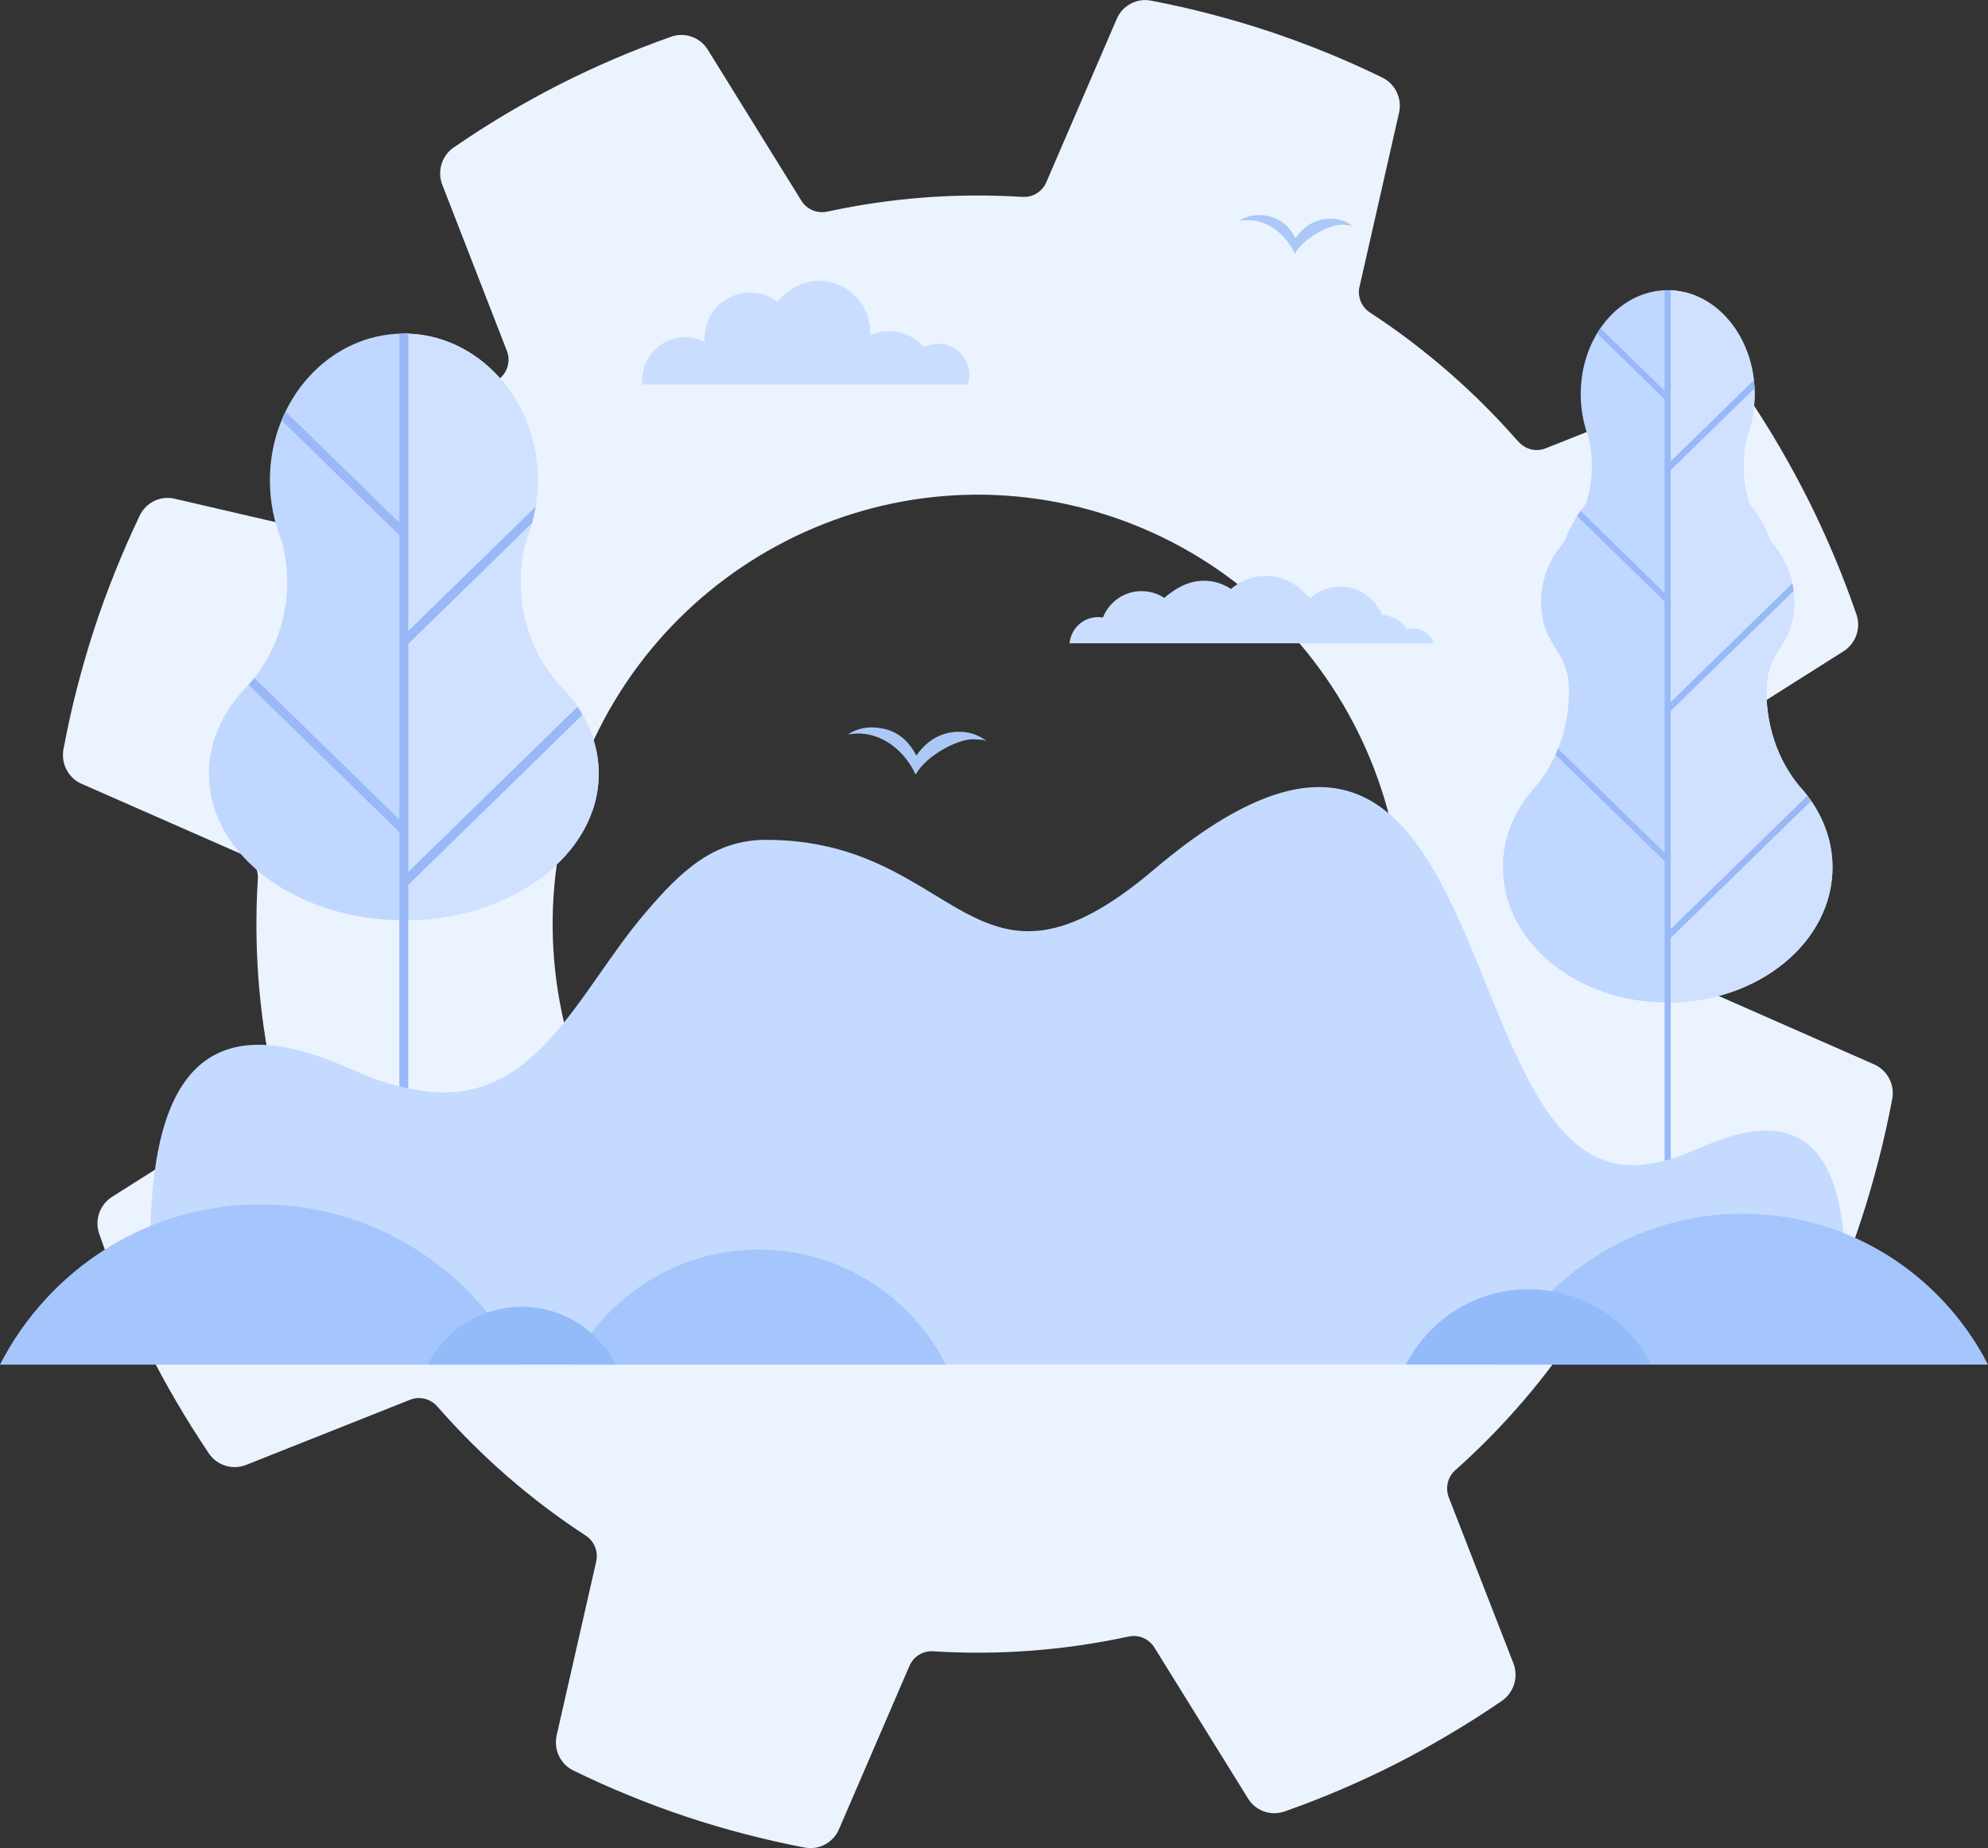 <?xml version="1.0" encoding="UTF-8"?>
<!DOCTYPE svg PUBLIC "-//W3C//DTD SVG 1.1//EN" "http://www.w3.org/Graphics/SVG/1.1/DTD/svg11.dtd">
<!-- Creator: CorelDRAW -->
<svg xmlns="http://www.w3.org/2000/svg" xml:space="preserve" width="146.58mm" height="136.264mm" version="1.1" style="shape-rendering:geometricPrecision; text-rendering:geometricPrecision; image-rendering:optimizeQuality; fill-rule:evenodd; clip-rule:evenodd"
viewBox="0 0 987.86 918.33"
 xmlns:xlink="http://www.w3.org/1999/xlink"
 xmlns:xodm="http://www.corel.com/coreldraw/odm/2003">
 <rect x="0" y="0" width="987.86" height="918.33" fill="#333333" stroke="none"/>
 <defs>
  <style type="text/css">
   <![CDATA[
    .fil6 {fill:#93BBFA}
    .fil5 {fill:#A4C6FC}
    .fil8 {fill:#ACC8F7}
    .fil1 {fill:#C0D7FF}
    .fil4 {fill:#C4DBFF}
    .fil7 {fill:#C9DEFF}
    .fil2 {fill:#CFE1FF}
    .fil0 {fill:#EBF3FF}
    .fil3 {fill:#99B8F7;fill-rule:nonzero}
   ]]>
  </style>
 </defs>
 <g id="Слой_x0020_1">
  <g id="_2852363992656">
   <path class="fil0" d="M675.49 142.68c-0.96,4.85 1.06,9.8 5.05,12.46l0.3 0.2c0.1,0.1 0.25,0.15 0.36,0.25l0 0c27.39,17.97 51.86,39.41 72.99,63.56l0.05 -0.05c3.18,3.98 8.59,5.57 13.44,3.83l81.43 -32.37c6.67,-2.91 14.66,-0.72 18.9,5.57 5.76,8.58 11.22,17.26 16.28,25.93 5.21,8.98 10.06,17.92 14.51,26.8 4.45,8.88 8.69,18.17 12.74,27.77 3.89,9.24 7.53,18.79 10.92,28.59 2.37,6.74 -0.15,14.45 -6.42,18.43l-74.2 46.92 0 0c-4.55,2.81 -6.62,8.32 -5.3,13.43l-0.05 -0c6.67,31.5 9.2,64.12 7.23,97.05l0 0 -0.05 0.15 -0.05 0.92c-0.1,4.85 2.73,9.45 7.33,11.44l0 0 80.27 35.33c6.77,2.96 10.36,10.21 9.05,17.2 -1.92,10.21 -4.14,20.17 -6.67,29.97 -2.58,10.06 -5.41,19.86 -8.49,29.31 -3.08,9.49 -6.57,19.04 -10.41,28.74 -3.74,9.34 -7.83,18.69 -12.28,28.03 -3.28,6.84 -10.87,10.21 -17.89,8.32l-85.32 -19.81c-4.65,-0.92 -9.4,1.02 -12.08,4.85l-0.61 0.92 0 0 0 0c-17.79,27.72 -39.07,52.43 -62.93,73.77l0 0c-4.1,3.32 -5.61,8.98 -3.64,13.99l0 0 32.05 82.29c2.73,6.95 0.15,14.65 -5.66,18.69 -8.49,5.82 -17.03,11.28 -25.68,16.39 -8.89,5.31 -17.74,10.21 -26.53,14.7 -8.8,4.49 -18,8.78 -27.5,12.87 -9.15,3.93 -18.6,7.61 -28.3,11.03 -7.13,2.5 -14.81,-0.51 -18.45,-6.89l-46.45 -74.89c-2.88,-4.34 -8.14,-6.33 -13.09,-5l0 -0.05c-31.54,6.79 -64.24,9.34 -97.25,7.2 -4.65,-0.05 -9,2.6 -11.02,6.94l-34.98 81.07c-2.68,6.84 -9.86,10.98 -17.24,9.55 -10.11,-1.94 -19.97,-4.14 -29.62,-6.69 -10.01,-2.6 -19.71,-5.46 -29.06,-8.58 -9.4,-3.11 -18.85,-6.64 -28.46,-10.57 -9.25,-3.73 -18.5,-7.91 -27.75,-12.41 -6.37,-3.06 -10.01,-10.31 -8.34,-17.56l19.61 -86.22 0 0c1.16,-4.85 -0.81,-9.85 -4.7,-12.66 -27.8,-18.07 -52.57,-39.77 -73.95,-64.17l0 0.05c-3.28,-4.13 -8.9,-5.67 -13.85,-3.68l0 0 -81.48 32.37c-6.87,2.71 -14.51,0.15 -18.5,-5.77 -5.76,-8.58 -11.17,-17.2 -16.23,-25.88 -5.26,-8.98 -10.11,-17.92 -14.56,-26.8 -4.45,-8.93 -8.69,-18.17 -12.69,-27.77 -3.94,-9.29 -7.58,-18.84 -10.97,-28.59 -2.48,-7.2 0.5,-14.96 6.82,-18.69l74.15 -46.92c4.3,-2.86 6.27,-8.22 4.95,-13.17l0.05 -0c-6.67,-31.5 -9.2,-64.17 -7.18,-97.1l0 0 0 -0.15 0.05 -0.76c0.15,-4.75 -2.53,-9.29 -6.92,-11.39l-80.22 -35.28c-6.77,-2.71 -10.87,-9.96 -9.45,-17.46 1.92,-10.16 4.09,-20.17 6.62,-29.92 2.58,-10.06 5.41,-19.86 8.49,-29.3 3.08,-9.5 6.57,-19.04 10.46,-28.74 3.74,-9.34 7.84,-18.69 12.28,-28.03 3.03,-6.43 10.21,-10.11 17.39,-8.42l85.37 19.81 0 0c4.9,1.18 9.96,-0.92 12.74,-5.05l0.2 -0.3c0.05,-0.1 0.15,-0.2 0.2,-0.36l0 0c17.79,-27.67 39.02,-52.38 62.93,-73.72l0 -0.05c3.94,-3.22 5.51,-8.68 3.74,-13.53l-31.99 -82.29c-2.88,-6.74 -0.76,-14.8 5.51,-19.09 8.49,-5.82 17.03,-11.33 25.63,-16.44 8.9,-5.26 17.74,-10.16 26.54,-14.65 8.84,-4.49 17.99,-8.78 27.5,-12.87 9.2,-3.93 18.65,-7.61 28.31,-11.03 6.67,-2.4 14.35,0.15 18.25,6.48l46.45 74.94 0 0c2.83,4.59 8.24,6.69 13.29,5.36l0 0.05c31.24,-6.74 63.53,-9.29 96.13,-7.25l0 -0.05c5.16,0.61 10.26,-2.35 12.34,-7.25l0 0 34.98 -81.12c2.93,-6.84 10.11,-10.47 17.08,-9.09 10.06,1.94 19.97,4.14 29.62,6.69 9.96,2.6 19.66,5.46 29.06,8.58 9.35,3.11 18.85,6.64 28.41,10.51 9.25,3.78 18.5,7.91 27.75,12.41 6.82,3.32 10.11,10.98 8.24,18.07l-19.56 86.13zm-1.01 220.44c-24.36,-48.75 -67.08,-88.11 -122.47,-106.54 -55.4,-18.43 -112.97,-12.46 -161.24,12.15 -48.22,24.56 -87.24,67.75 -105.49,123.7 -18.25,55.9 -12.33,114.05 12.03,162.8 24.31,48.75 67.07,88.11 122.47,106.54 55.4,18.43 112.92,12.46 161.19,-12.1 48.27,-24.61 87.24,-67.8 105.49,-123.7 18.25,-55.95 12.34,-114.1 -11.98,-162.86l0 0z"/>
   <g>
    <path class="fil1" d="M828.69 498.19c-45.24,0 -81.88,-30.07 -81.88,-67.18 0,-13.99 5.21,-27.01 14.21,-37.78l-0.05 -0.05c11.48,-12.3 18.7,-30.12 18.7,-49.98 0,-20.93 -13.9,-21.7 -13.9,-44.26 0,-10.77 4.04,-20.78 10.92,-29.05l0 -0.05c0.25,-0.2 0.45,-0.46 0.65,-0.72 2.68,-7.05 6.32,-13.43 10.77,-18.89 1.87,-5.82 2.93,-12.15 2.93,-18.74 0,-4.95 -0.61,-9.75 -1.72,-14.3 -2.48,-6.54 -3.84,-13.78 -3.84,-21.39 0,-28.49 19.31,-51.61 43.22,-51.61 23.86,0 43.22,23.13 43.22,51.61 0,7.61 -1.41,14.86 -3.89,21.39 -1.11,4.54 -1.67,9.34 -1.67,14.3 0,6.59 1.01,12.92 2.93,18.74 4.4,5.46 8.04,11.84 10.72,18.89 0.2,0.25 0.46,0.51 0.66,0.72l0 0.05c6.87,8.27 10.92,18.28 10.92,29.05 0,22.56 -13.85,23.33 -13.85,44.26 0,19.86 7.18,37.68 18.65,49.98l0 0.05c8.95,10.77 14.21,23.79 14.21,37.78 0,37.11 -36.69,67.18 -81.88,67.18l0 0z"/>
    <path class="fil2" d="M828.69 144.21c23.86,0 43.22,23.13 43.22,51.61 0,7.61 -1.41,14.86 -3.89,21.39 -1.11,4.54 -1.67,9.34 -1.67,14.3 0,6.59 1.01,12.92 2.93,18.74 4.4,5.46 8.04,11.84 10.72,18.89 0.2,0.25 0.46,0.51 0.66,0.76l0 0c6.87,8.27 10.92,18.28 10.92,29.05 0,22.56 -13.85,23.33 -13.85,44.26 0,19.86 7.18,37.68 18.65,49.98l0 0.05c8.95,10.77 14.21,23.79 14.21,37.78 0,37.11 -36.7,67.18 -81.88,67.18l0 -353.99 0 0z"/>
    <rect class="fil3" x="827.17" y="144.2" width="3.03" height="439.71"/>
    <path class="fil3" d="M785.37 253.86l44.33 43.29 -2.07 2.2 -43.97 -42.93c0.55,-0.87 1.11,-1.74 1.72,-2.55l0 0zm-12.43 121.15c0.45,-0.97 0.86,-1.99 1.26,-2.96l55.5 54.17 -2.07 2.2 -54.69 -53.4zm20.67 -209.36c0.55,-0.92 1.11,-1.79 1.67,-2.6l34.42 33.59 -2.07 2.2 -34.02 -33.18zm77.89 23.33c0.15,1.28 0.25,2.6 0.3,3.93l-42.1 41.1 -2.07 -2.2 43.87 -42.83zm19.11 100.98c0.25,1.18 0.45,2.4 0.61,3.63l-61.51 60.04 -2.07 -2.2 62.98 -61.47zm7.53 105.52c0.61,0.82 1.22,1.63 1.82,2.45l-70.26 68.56 -2.07 -2.2 70.51 -68.82z"/>
    <path class="fil3" d="M828.69 296.13l1.01 1.02 -1.01 1.12 0 -2.14zm42.81 -107.16c0.15,1.28 0.25,2.6 0.3,3.93l-42.1 41.1 -1.01 -1.12 0 -2.09 42.81 -41.81zm19.11 100.98c0.25,1.18 0.45,2.4 0.61,3.63l-61.51 60.04 -1.01 -1.12 0 -2.09 61.92 -60.44zm7.53 105.52c0.61,0.82 1.22,1.63 1.82,2.45l-70.26 68.56 -1.01 -1.12 0 -2.09 69.45 -67.8zm-69.45 31.81l0 -2.09 1.01 1.02 -1.01 1.07zm0 -229.58l0 -2.09 1.01 1.02 -1.01 1.07z"/>
   </g>
   <g>
    <path class="fil1" d="M200.67 457.31c-53.48,0 -96.84,-32.62 -96.84,-72.9 0,-15.21 6.22,-29.35 16.78,-41.05l0 -0.05c13.55,-13.33 22.09,-32.67 22.09,-54.22 0,-6.99 -0.91,-13.78 -2.63,-20.22 -3.84,-9.19 -5.96,-19.45 -5.96,-30.22 0,-40.23 29.82,-72.9 66.57,-72.9 36.75,0 66.52,32.67 66.52,72.9 0,10.77 -2.12,21.03 -5.96,30.22 -1.67,6.43 -2.58,13.22 -2.58,20.22 0,21.54 8.49,40.89 22.09,54.22l-0.05 0.05c10.62,11.69 16.83,25.83 16.83,41.05 -0,40.28 -43.37,72.9 -96.84,72.9l0 0z"/>
    <path class="fil2" d="M200.67 165.75c36.75,0 66.52,32.67 66.52,72.9 0,10.77 -2.12,21.03 -5.96,30.22 -1.67,6.43 -2.58,13.22 -2.58,20.22 0,21.54 8.49,40.89 22.09,54.22l-0.05 0.05c10.62,11.69 16.83,25.83 16.83,41.05 0,40.28 -43.37,72.9 -96.84,72.9l0 -291.55z"/>
    <path class="fil3" d="M202.89 165.8l0 378.29 -4.45 0 0 -378.29c0.71,0 1.47,-0.05 2.22,-0.05 0.71,0 1.47,0.05 2.23,0.05l0 0z"/>
    <path class="fil3" d="M141.88 204.5l60.3 58.86 -3.08 3.27 -59.19 -57.79c0.61,-1.48 1.26,-2.96 1.97,-4.34l0 0z"/>
    <path class="fil3" d="M126.36 336.88l75.82 74.02 -3.08 3.22 -75.61 -73.82c1.01,-1.12 1.97,-2.25 2.88,-3.42l0 0z"/>
    <path class="fil3" d="M264.35 259.84l-62.17 60.7 -3.08 -3.22 67.02 -65.4c-0.45,2.7 -1.06,5.36 -1.77,7.91l0 0z"/>
    <path class="fil3" d="M289.37 355.15l-87.19 85.15 -3.08 -3.27 87.85 -85.71c0.86,1.28 1.67,2.55 2.42,3.83l0 0z"/>
    <polygon class="fil3" points="200.67,261.88 202.18,263.36 200.67,265 "/>
    <polygon class="fil3" points="200.67,409.37 202.18,410.9 200.67,412.48 "/>
    <path class="fil3" d="M264.35 259.84l-62.17 60.7 -1.52 -1.63 0 -3.11 65.46 -63.86c-0.45,2.7 -1.06,5.36 -1.77,7.91l0 0z"/>
    <path class="fil3" d="M289.37 355.15l-87.19 85.15 -1.52 -1.63 0 -3.11 86.28 -84.23c0.86,1.28 1.67,2.55 2.42,3.83l0 0z"/>
   </g>
   <path class="fil4" d="M1.97 677.23c9.5,-4.19 71.47,-6.84 72.68,-64.12 1.21,-57.43 14.91,-109.61 79.46,-89.59 21.43,6.64 30.43,14.75 55.5,18.48 56.66,8.37 77.28,-48.8 110.95,-88.27 17.74,-20.83 34.02,-36.4 60.1,-36.4 96.84,0 102.35,91.48 192.78,14.75 176.96,-150.09 142.64,161.58 244.94,146.41 18.35,-2.71 24.92,-8.68 40.59,-13.53 47.21,-14.6 57.27,23.59 58.13,65.6 0.91,41.91 46.25,43.85 53.22,46.92 0.51,0.2 0.91,0.41 1.42,0.61l-232.15 0 -309.03 0 -430.54 0c0.66,-0.25 1.26,-0.56 1.97,-0.87l0 0z"/>
   <path class="fil5" d="M259.04 678.1c-24.21,-47.27 -73.14,-79.64 -129.5,-79.64 -56.41,0 -105.29,32.37 -129.55,79.64l259.04 0z"/>
   <path class="fil5" d="M470.07 678.1c-17.44,-33.95 -52.57,-57.18 -93.05,-57.18 -40.49,0 -75.61,23.23 -93.05,57.18l186.11 0z"/>
   <path class="fil5" d="M987.86 678.1c-22.85,-44.52 -68.89,-74.99 -121.97,-74.99 -53.12,0 -99.17,30.48 -122.02,74.99l243.98 0z"/>
   <path class="fil6" d="M820.55 678.1c-11.42,-22.26 -34.42,-37.47 -61.01,-37.47 -26.54,0 -49.54,15.21 -60.96,37.47l121.97 0z"/>
   <path class="fil6" d="M306.05 678.1c-8.79,-17.1 -26.43,-28.74 -46.8,-28.74 -20.42,0 -38.06,11.64 -46.8,28.74l93.61 0z"/>
   <path class="fil7" d="M480.94 191.07c0.45,-1.48 0.71,-3.06 0.71,-4.64 0,-8.63 -6.92,-15.62 -15.47,-15.62 -2.48,0 -4.85,0.56 -6.98,1.63 -4.3,-4.8 -10.51,-7.86 -17.49,-7.86 -3.29,0 -6.37,0.66 -9.25,1.89 0.05,-0.36 0.05,-0.76 0.05,-1.12 0,-14.24 -11.42,-25.78 -25.48,-25.78 -8.44,0 -15.92,4.14 -20.57,10.52 -3.84,-2.96 -8.59,-4.7 -13.8,-4.7 -12.49,0 -22.59,10.21 -22.59,22.82 0,0.56 0,1.07 0.05,1.63 -2.88,-1.48 -6.17,-2.35 -9.66,-2.35 -11.78,0 -21.38,9.7 -21.38,21.6 0,0.66 0.05,1.33 0.1,1.99l53.48 -0 34.37 0 73.9 0 0 -0z"/>
   <path class="fil7" d="M649.15 295.63c0.81,0.36 1.52,0.82 2.27,1.28 3.89,-3.37 9,-5.41 14.56,-5.41 9.35,0 17.39,5.82 20.73,14.09 5.25,0.2 9.91,3.01 12.59,7.25 1.01,-0.36 2.07,-0.51 3.13,-0.51 4.65,0 8.59,3.11 9.91,7.35l-28.3 0 -9.71 0 -70.46 0 -20.02 0 -28.61 0 -23.76 0c0.66,-7.3 6.72,-13.02 14.1,-13.02 0.86,0 1.67,0.05 2.48,0.2 3.03,-7.71 10.46,-13.12 19.15,-13.12 4.2,0 8.09,1.23 11.32,3.37 5.56,-4.8 12.08,-8.53 19.61,-8.53 5.01,0 9.65,1.48 13.55,4.09 4.65,-4.03 10.66,-6.48 17.29,-6.48 8.03,-0 15.31,3.68 20.16,9.44l0 0z"/>
   <path class="fil8" d="M434.18 361.48c10.62,0.51 16.88,5.82 21.18,13.99 4.55,-6.69 11.98,-12.36 22.54,-11.79 4.75,0.2 9.05,1.94 12.49,4.7 -2.07,-0.56 0.71,-0.67 -6.52,-1.02 -7.23,-0.36 -23.25,7.55 -28.91,17.56 -4.85,-10.87 -15.21,-19.76 -27.04,-20.37 -2.27,-0.1 -4.5,0.05 -6.62,0.41 3.69,-2.4 8.14,-3.73 12.89,-3.47l0 0z"/>
   <path class="fil8" d="M626.36 106.89c8.74,0.46 13.85,4.75 17.39,11.44 3.74,-5.46 9.81,-10.06 18.5,-9.65 3.84,0.2 7.38,1.63 10.21,3.88 -1.72,-0.46 0.56,-0.56 -5.36,-0.87 -5.91,-0.31 -19.06,6.18 -23.71,14.45 -3.94,-8.98 -12.49,-16.23 -22.14,-16.75 -1.87,-0.05 -3.69,0.05 -5.46,0.31 3.08,-1.94 6.72,-3.01 10.56,-2.81l0 0z"/>
  </g>
 </g>
</svg>
